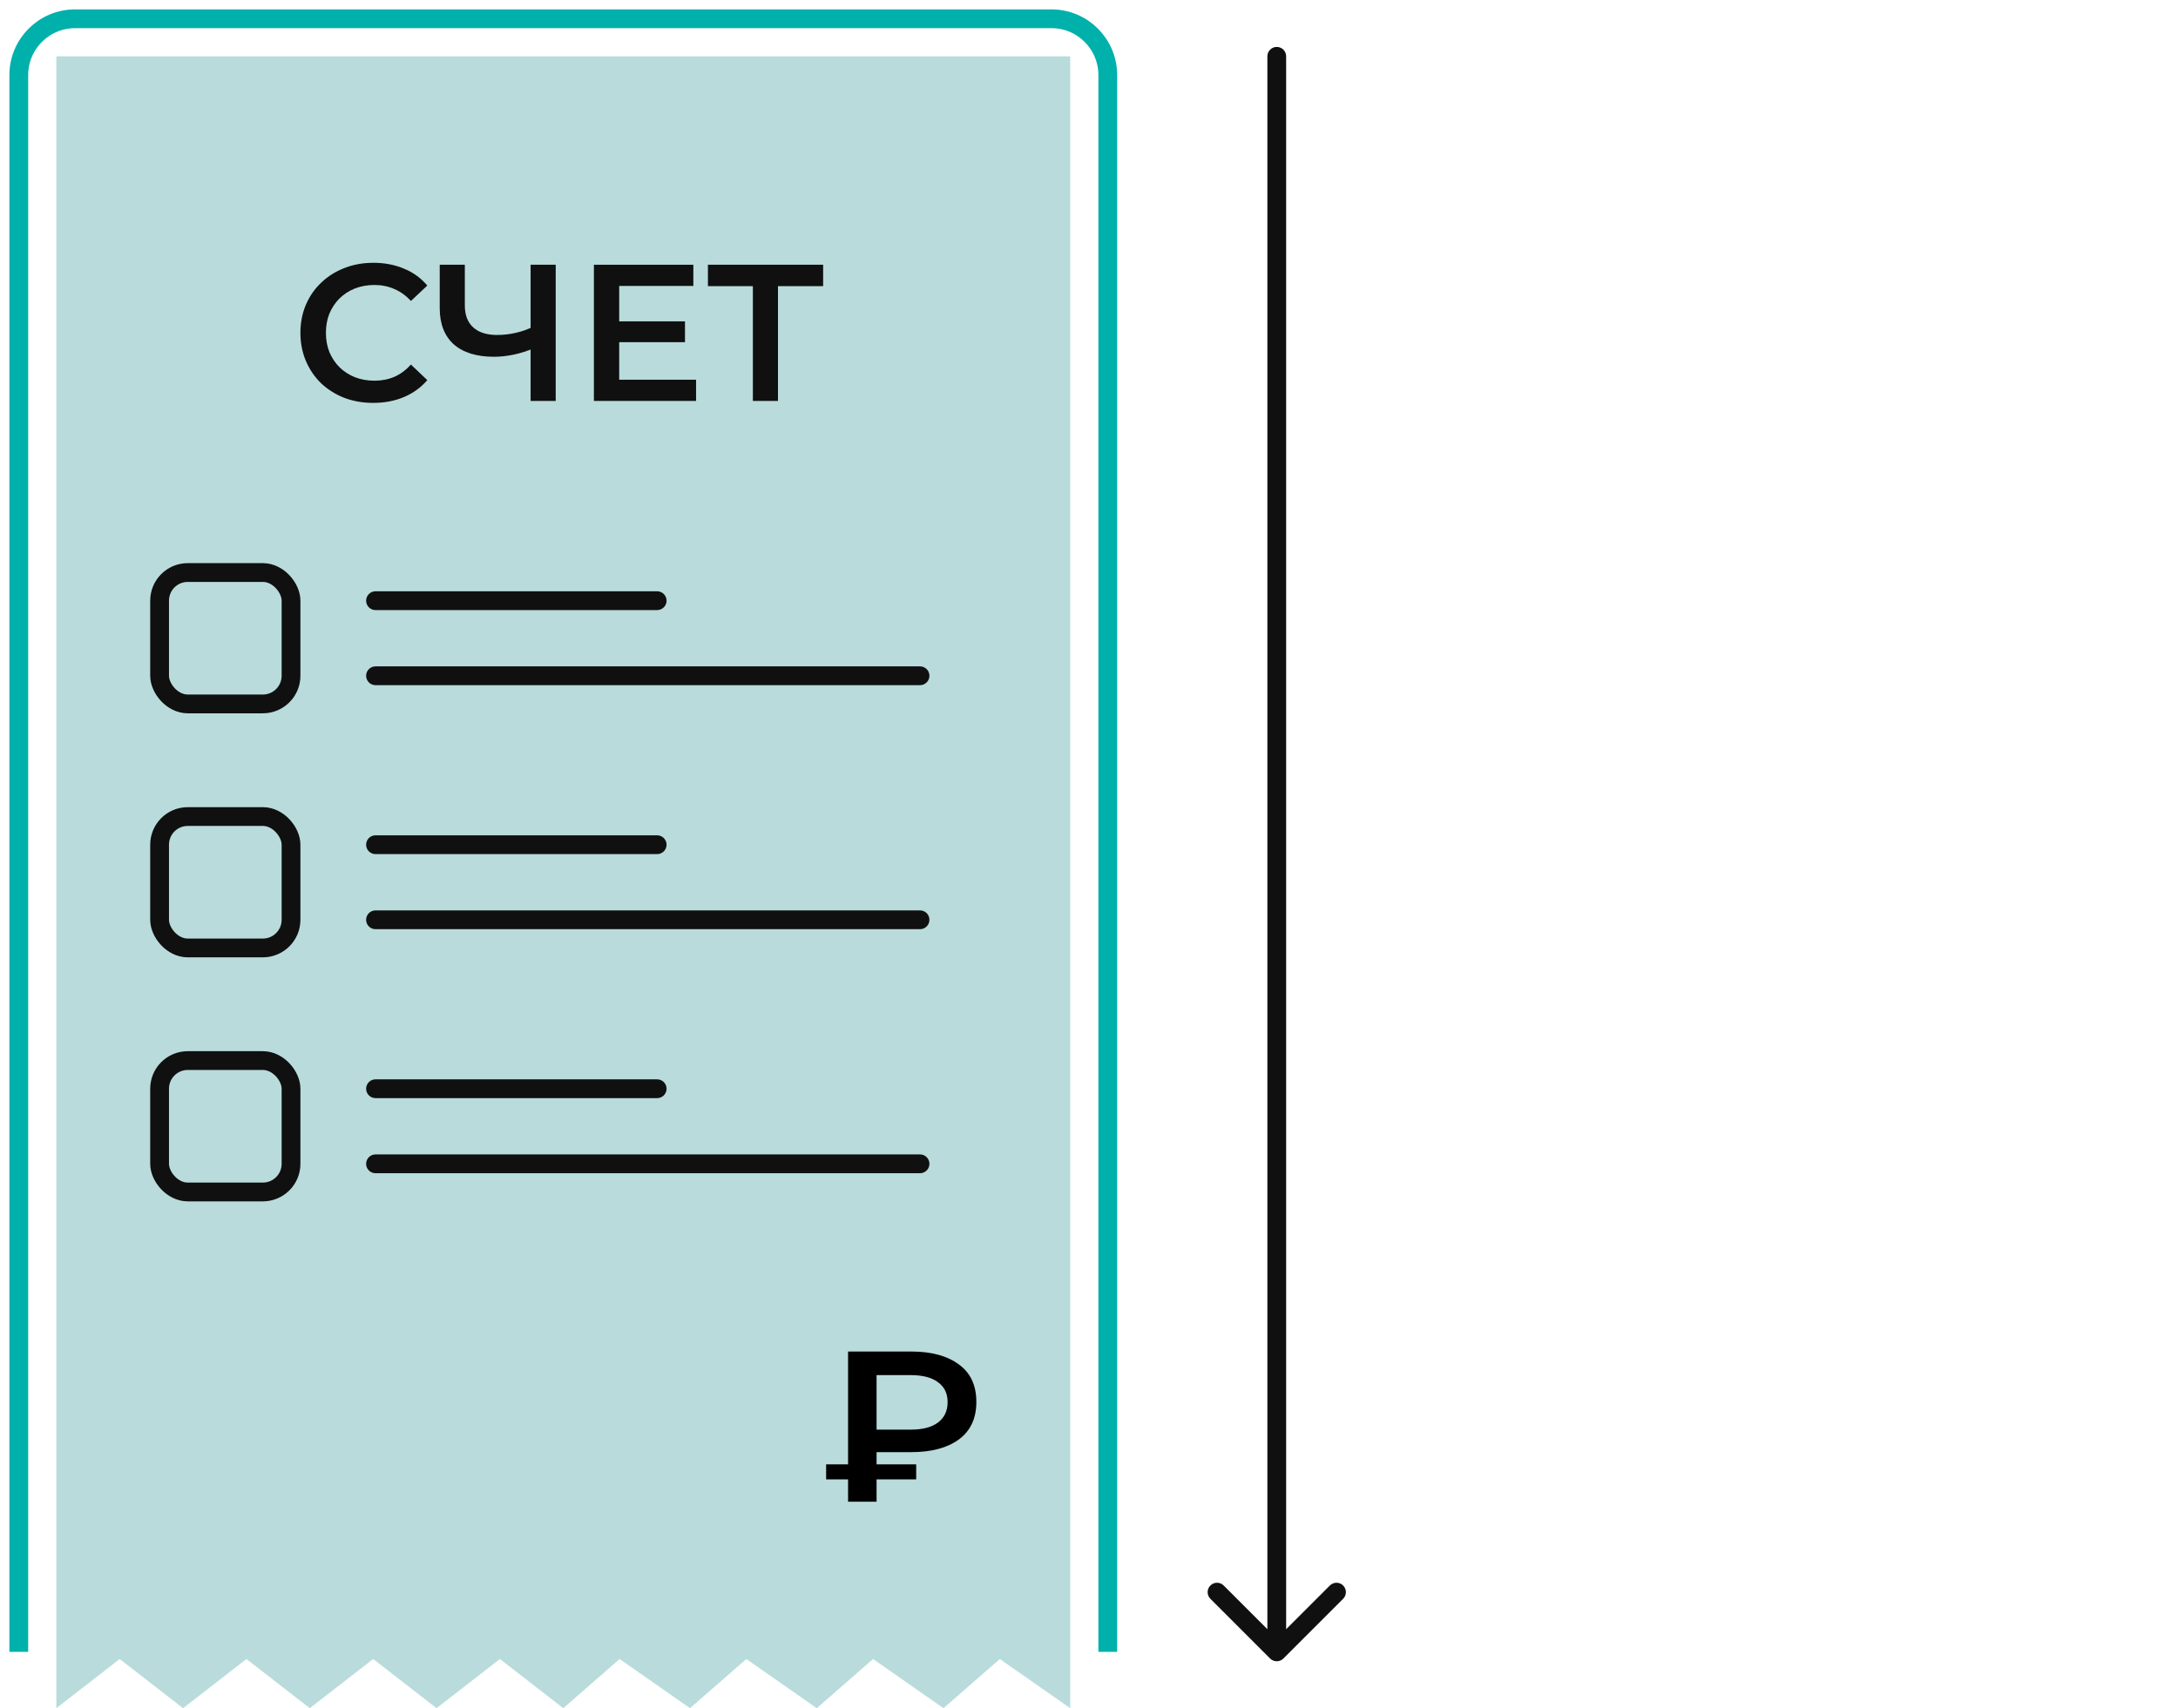 <svg width="116" height="91" viewBox="0 0 116 91" fill="none" xmlns="http://www.w3.org/2000/svg">
<path d="M3 3H57V91L53.25 88.381L50.25 91L46.5 88.381L43.5 91L39.75 88.381L36.75 91L33 88.381L30 91L26.625 88.381L23.25 91L19.875 88.381L16.5 91L13.125 88.381L9.75 91L6.375 88.381L3 91V3Z" fill="#B9DBDB"/>
<path fill-rule="evenodd" clip-rule="evenodd" d="M45.168 80V72H48.531C49.606 72 50.451 72.229 51.066 72.686C51.689 73.135 52 73.802 52 74.686C52 75.562 51.689 76.229 51.066 76.686C50.451 77.135 49.606 77.36 48.531 77.36H46.686V80H45.168ZM46.686 76.16H48.52C49.143 76.16 49.621 76.034 49.956 75.783C50.299 75.524 50.47 75.162 50.47 74.697C50.47 74.232 50.299 73.878 49.956 73.634C49.621 73.383 49.143 73.257 48.52 73.257H46.686V76.16Z" fill="black"/>
<path d="M44 78.811V78.011H48.796V78.811H44Z" fill="black"/>
<path d="M59 88V4C59 2.343 57.657 1 56 1H4C2.343 1 1 2.343 1 4V88" stroke="#00B0AB"/>
<path d="M68.5 3C68.5 2.724 68.276 2.5 68 2.5C67.724 2.5 67.5 2.724 67.5 3L68.5 3ZM67.646 88.354C67.842 88.549 68.158 88.549 68.353 88.354L71.535 85.172C71.731 84.976 71.731 84.66 71.535 84.465C71.34 84.269 71.024 84.269 70.828 84.465L68 87.293L65.172 84.465C64.976 84.269 64.66 84.269 64.465 84.465C64.269 84.66 64.269 84.976 64.465 85.172L67.646 88.354ZM67.5 3L67.5 88L68.5 88L68.5 3L67.5 3Z" fill="#101010"/>
<path d="M40.098 21.359V14.912L40.419 15.244H37.704V14.104H43.84V15.244H41.124L41.435 14.912V21.359H40.098Z" fill="#101010"/>
<path d="M32.875 17.12H36.482V18.229H32.875V17.12ZM32.978 20.229H37.072V21.359H31.631V14.104H36.927V15.233H32.978V20.229Z" fill="#101010"/>
<path d="M28.468 18.54C28.087 18.699 27.718 18.816 27.359 18.892C26.999 18.968 26.65 19.006 26.312 19.006C25.386 19.006 24.671 18.785 24.166 18.343C23.669 17.894 23.42 17.251 23.42 16.415V14.104H24.757V16.27C24.757 16.781 24.905 17.172 25.203 17.441C25.5 17.711 25.925 17.845 26.477 17.845C26.809 17.845 27.141 17.807 27.473 17.731C27.811 17.655 28.136 17.538 28.447 17.379L28.468 18.54ZM28.26 21.359V14.104H29.597V21.359H28.26Z" fill="#101010"/>
<path d="M19.876 21.463C19.324 21.463 18.809 21.373 18.332 21.193C17.862 21.007 17.451 20.747 17.099 20.416C16.753 20.077 16.484 19.68 16.29 19.224C16.097 18.768 16 18.27 16 17.731C16 17.192 16.097 16.695 16.29 16.239C16.484 15.783 16.757 15.389 17.109 15.057C17.461 14.719 17.873 14.46 18.343 14.28C18.812 14.093 19.327 14 19.887 14C20.481 14 21.023 14.104 21.514 14.311C22.005 14.511 22.419 14.812 22.758 15.213L21.887 16.032C21.625 15.748 21.331 15.537 21.006 15.399C20.681 15.254 20.329 15.182 19.949 15.182C19.569 15.182 19.22 15.244 18.902 15.368C18.591 15.492 18.318 15.669 18.083 15.897C17.855 16.125 17.676 16.394 17.544 16.705C17.42 17.016 17.358 17.358 17.358 17.731C17.358 18.105 17.42 18.447 17.544 18.758C17.676 19.068 17.855 19.338 18.083 19.566C18.318 19.794 18.591 19.97 18.902 20.095C19.22 20.219 19.569 20.281 19.949 20.281C20.329 20.281 20.681 20.212 21.006 20.074C21.331 19.929 21.625 19.711 21.887 19.421L22.758 20.25C22.419 20.644 22.005 20.945 21.514 21.152C21.023 21.359 20.478 21.463 19.876 21.463Z" fill="#101010"/>
<rect x="8.5" y="30.5" width="7" height="7" rx="1.5" stroke="#101010"/>
<path d="M20 36H49" stroke="#101010" stroke-linecap="round"/>
<path d="M20 32H35" stroke="#101010" stroke-linecap="round"/>
<rect x="8.5" y="43.5" width="7" height="7" rx="1.5" stroke="#101010"/>
<path d="M20 49H49" stroke="#101010" stroke-linecap="round"/>
<path d="M20 45H35" stroke="#101010" stroke-linecap="round"/>
<rect x="8.5" y="56.5" width="7" height="7" rx="1.5" stroke="#101010"/>
<path d="M20 62H49" stroke="#101010" stroke-linecap="round"/>
<path d="M20 58H35" stroke="#101010" stroke-linecap="round"/>
</svg>
